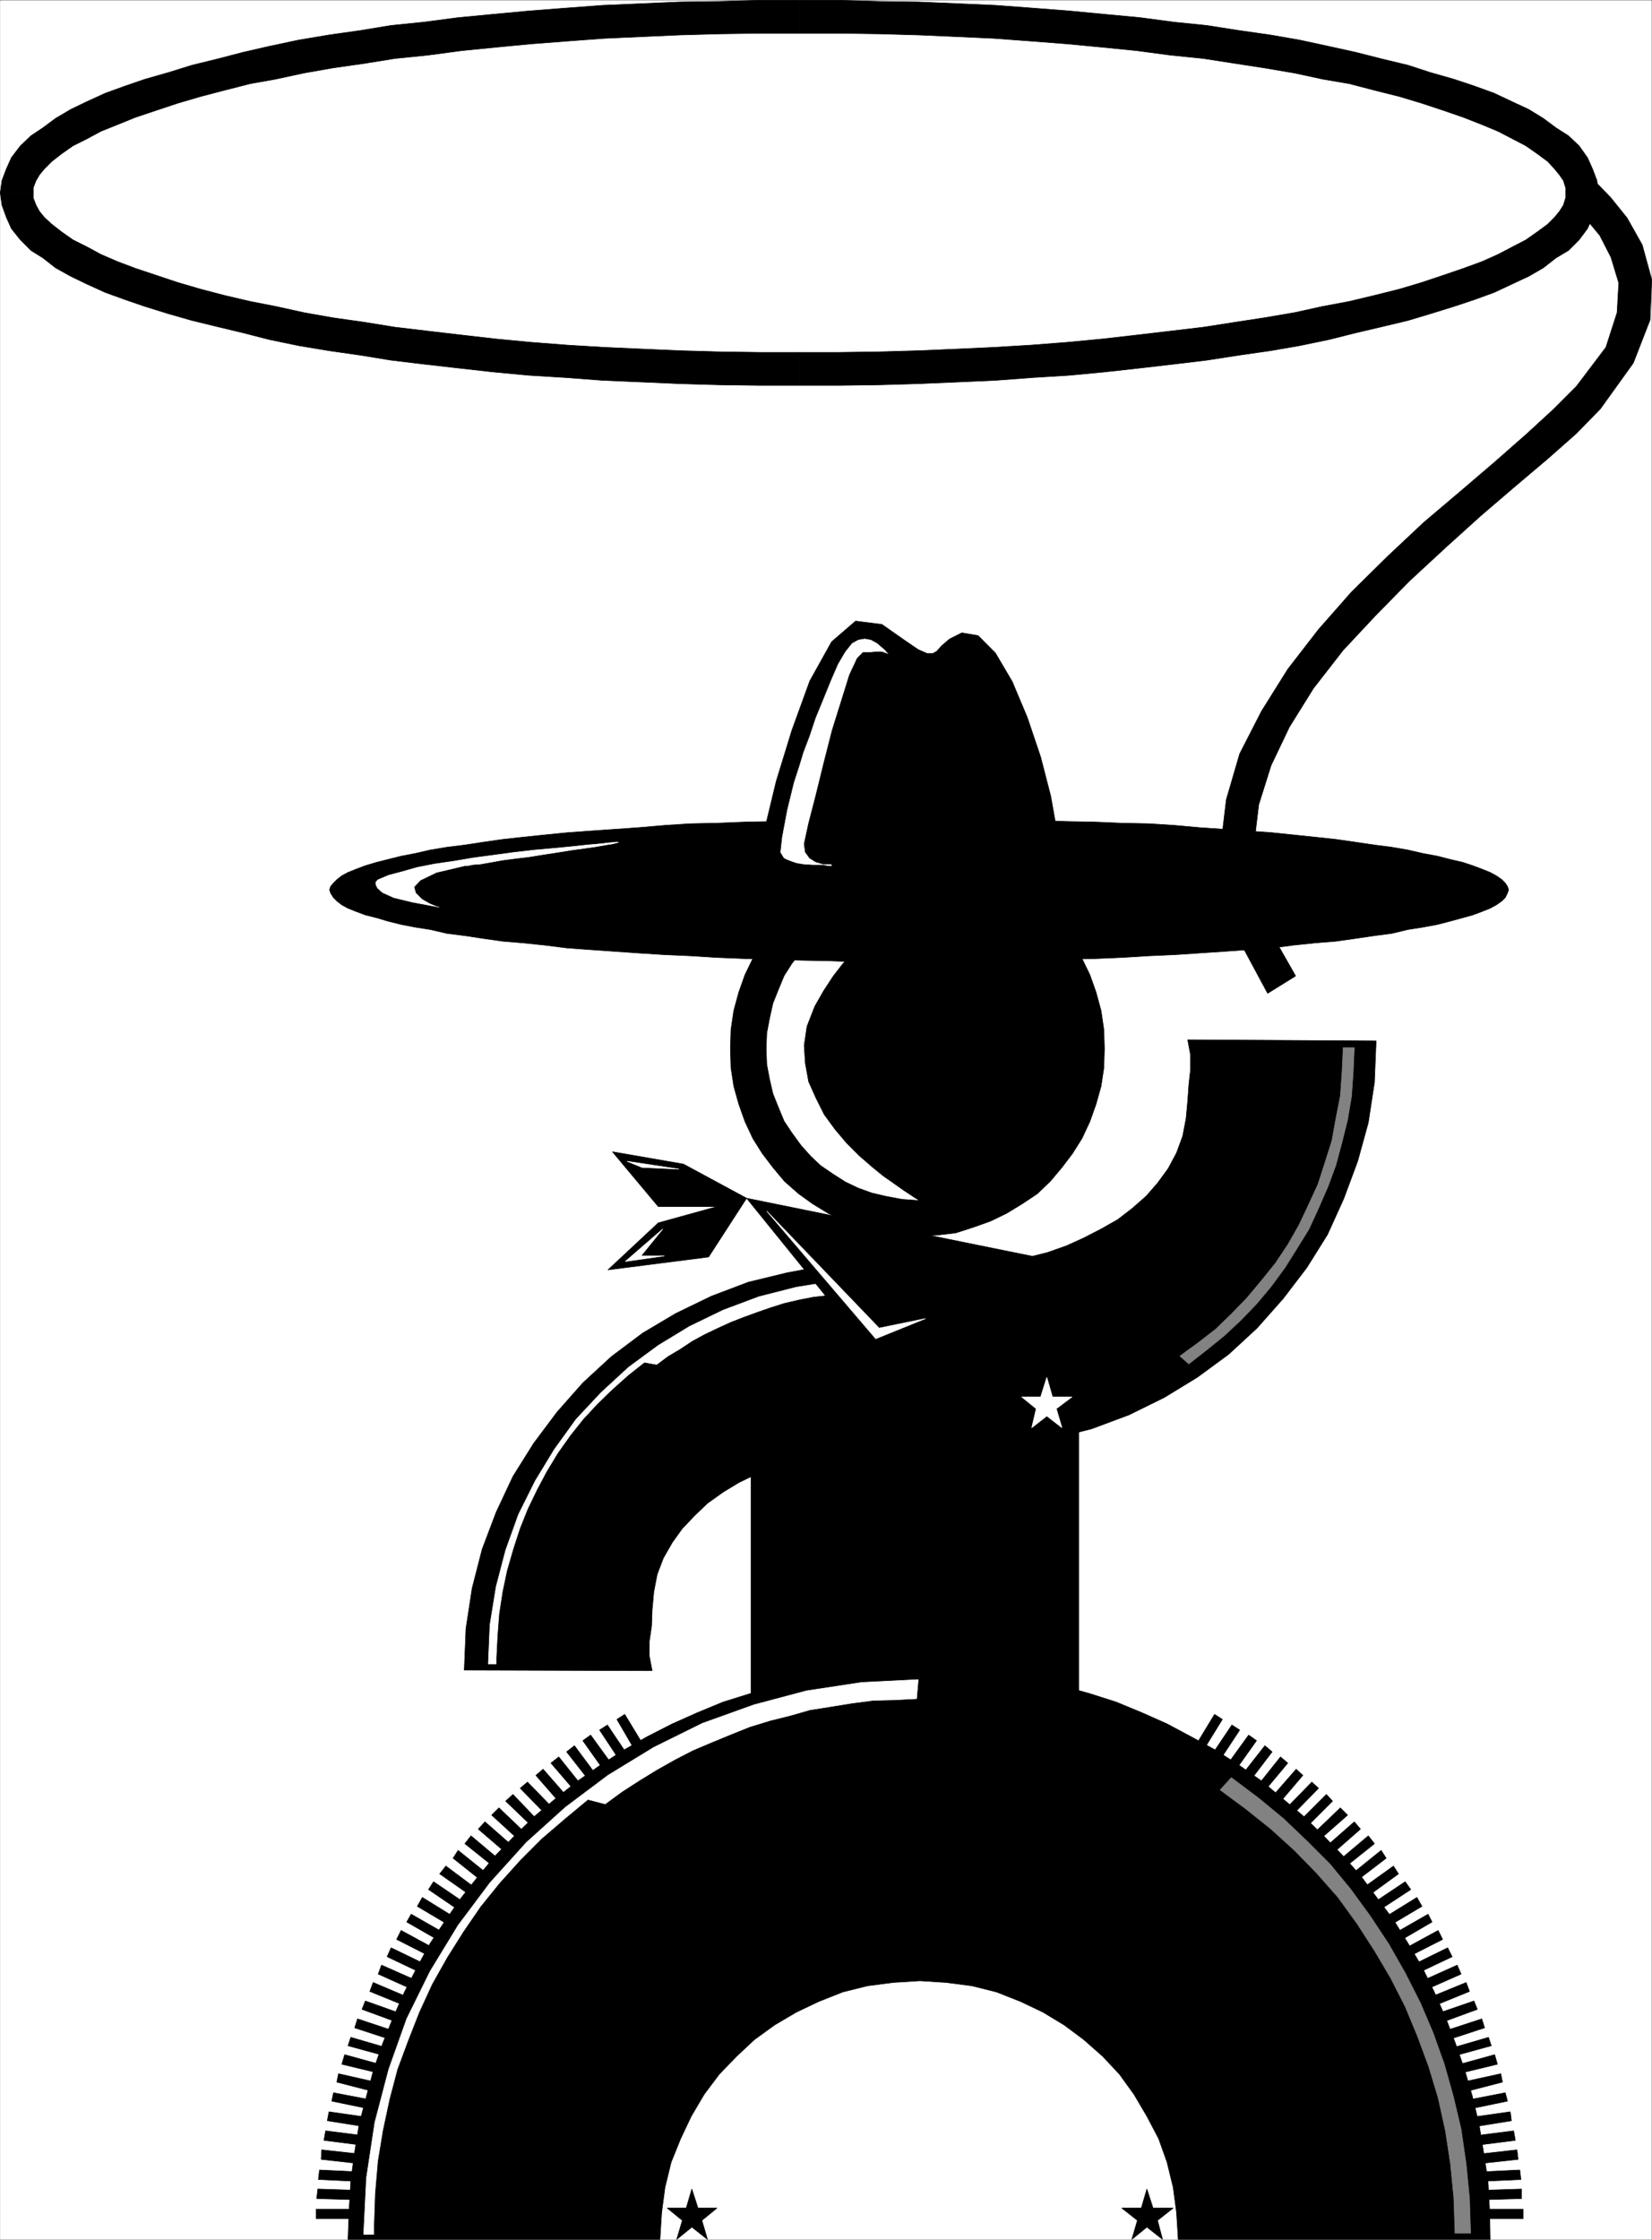 <svg xmlns="http://www.w3.org/2000/svg" width="2208.827" height="2993.874"><rect width="100%" height="100%" fill="#333333" stroke="none"/><defs><clipPath id="a"><path d="M0 0h2207.738v2992.184H0Zm0 0"/></clipPath></defs><path fill="#fff" d="M.361 2993.51h2208.102V.364H.361Zm0 0"/><g clip-path="url(#a)" transform="translate(.361 1.326)"><path fill="#fff" fill-rule="evenodd" stroke="#fff" stroke-linecap="square" stroke-linejoin="bevel" stroke-miterlimit="10" stroke-width=".729" d="M0 2992.184h2208.102V-.961H0Zm0 0"/></g><path fill-rule="evenodd" stroke="#000" stroke-linecap="square" stroke-linejoin="bevel" stroke-miterlimit="10" stroke-width=".729" d="m1227.002 1652.56 25.426-1.457 25.426-3.023 23.132-7.45 23.184-8.23 21.676-10.473 20.941-12.765 20.164-13.442 17.192-16.465 15.734-18.703 14.172-18.703 12.71-20.215 10.474-22.457 8.234-23.183 6.719-23.965 3.754-24.695.726-25.426-.726-25.426-3.754-25.477-6.72-24.695-8.233-23.184-10.473-21.675-12.711-20.215-14.172-19.485-15.734-18.703-17.192-14.953-20.164-14.953-20.941-12.71-21.676-10.474-23.184-8.23-23.132-6.773-25.426-3.7-25.426-1.511-26.152 1.511-23.914 3.7-24.696 6.773-23.133 8.23-21.726 10.473-20.89 12.711-37.407 29.906-15.684 18.703-14.222 19.485-12.66 20.215-10.473 21.675-8.23 23.184-6.723 24.695-3.75 25.477-.73 25.426.73 25.426 3.75 24.695 6.722 23.965 8.23 23.183 10.474 22.457 12.66 20.215 14.222 18.703 15.684 18.703 18.703 16.465 18.703 13.442 20.89 12.765 21.727 10.473 23.133 8.23 24.696 7.45 23.914 3.023zm0 0"/><path fill-rule="evenodd" stroke="#000" stroke-linecap="square" stroke-linejoin="bevel" stroke-miterlimit="10" stroke-width=".729" d="m1161.982 1933.955-25.425 2.968-25.422 3.02-26.156 4.48-25.426 7.453-23.914 8.23-24.64 10.474-23.185 11.253-20.945 12.711-20.945 14.953-17.192 16.465-16.414 17.246-13.441 18.704-11.98 20.941-8.235 21.676-4.48 23.234-2.239 24.695-.73 20.946-3.024 20.945v19.434l3.754 19.484-251.175-.781 2.242-55.328 8.23-53.926 13.442-52.36 18.703-49.39 22.457-47.879 27.613-44.129 31.414-41.941 34.387-38.918 38.137-35.168 41.836-31.418 44.128-26.207 47.829-23.184 49.34-18.703 52.308-12.71 53.09-9.747 56.058-2.238 137.543 1.511 25.426-1.511 25.375-2.97 26.153-5.991 23.964-5.992 25.375-8.961 23.184-10.524 23.184-11.933 22.402-12.711 19.434-15.004 18.703-16.465 14.953-17.192 14.226-19.433 11.2-20.996 8.23-22.403 4.484-23.238 2.239-23.914 1.457-20.945 2.293-20.996v-19.434l-3.75-20.215 251.902 1.512-2.238 55.383-8.235 53.87-14.222 51.634-18.653 50.117-21.672 47.883-27.664 44.18-31.418 41.16-35.113 39.648-38.14 35.164-41.836 30.688-44.13 26.937-47.097 23.184-50.066 18.703-50.852 12.715-53.035 9.011-56.063 2.243zM913.78 1556.072l84.503 45.64-50.847 78.567-134.524 17.191 67.262-62.832 78.46-21.726h-78.46l-61.32-73.305zm0 0"/><path fill-rule="evenodd" stroke="#000" stroke-linecap="square" stroke-linejoin="bevel" stroke-miterlimit="10" stroke-width=".729" d="M1004.275 2295.372v-439.988h438.004v439.988zm0 0"/><path fill-rule="evenodd" stroke="#000" stroke-linecap="square" stroke-linejoin="bevel" stroke-miterlimit="10" stroke-width=".729" d="m1575.346 2993.51-2.242-35.895-4.48-33.711-8.231-33.656-11.203-31.415-15.735-29.957-17.191-29.18-19.434-26.933-22.402-23.965-25.426-22.406-26.156-19.484-28.39-17.192-29.907-14.222-32.149-12.715-32.875-8.23-34.382-4.481-35.168-2.242-35.848 2.242-34.383 4.48-32.93 8.23-32.093 12.716-29.903 14.222-29.18 17.192-26.882 19.484-23.965 22.406-23.133 23.965-20.215 26.934-17.191 29.18-14.172 29.956-12.715 31.414-8.23 33.657-4.48 33.71-2.239 35.895H465.303l1.511-39.648 2.239-38.918 5.21-38.918 5.993-36.68 9.742-37.406 9.691-35.899 11.981-34.437 14.172-35.168 14.953-33.656 17.191-33.707 17.196-31.418 20.941-31.414 20.945-29.907 23.133-29.226 23.184-27.668 25.426-26.207 26.882-26.153 27.668-23.238 29.176-23.183 29.903-20.946 31.367-20.214 31.414-17.973 33.656-17.191 33.605-14.954 34.387-14.222 35.895-11.203 35.847-10.524 37.407-9.691 37.355-5.262 38.137-5.992 39.597-2.238 38.868-1.461 39.648 1.46 38.137 2.239 38.086 5.992 37.406 5.262 36.625 9.691 37.355 10.524 35.118 11.203 34.386 14.222 33.657 14.954 32.144 17.19 32.875 17.974 31.418 20.214 29.902 20.946 27.668 23.183 27.614 23.239 26.933 26.152 25.426 26.207 24.645 27.668 21.671 29.226 22.457 29.907 19.43 31.414 18.653 31.418 16.464 33.707 14.953 33.656 13.442 35.168 11.984 34.437 10.473 35.899 8.96 37.406 5.99 36.68 5.94 38.918 2.239 38.918.781 39.648zm0 0"/><path fill-rule="evenodd" stroke="#000" stroke-linecap="square" stroke-linejoin="bevel" stroke-miterlimit="10" stroke-width=".729" d="M422.686 2953.08v12.765h48.609v-12.766zm2.238-26.934-1.457 12.766 48.555 1.457v-12.711zm2.242-25.426-1.46 12.711 47.827 2.242.73-12.71zm3.02-26.933-.782 12.71 47.098 5.262 1.512-12.71zm5.211-25.427-2.243 12.712 47.102 5.992 2.238-12.711zm4.48-25.476-2.242 11.98 47.101 7.505 2.239-12.711zm5.993-25.425-2.243 11.203 47.098 9.742 2.242-11.985zm6.718-25.426-2.238 11.203 46.367 11.98 2.242-12.71zm8.234-25.477-3.754 12.766 46.371 11.199 3.75-11.2zm8.231-23.184-3.75 11.254 46.367 12.711 3.7-10.472zm8.961-24.695-3.75 11.985 45.586 14.949 3.023-11.98zm10.472-23.914-4.48 11.203 44.86 16.461 3.698-11.98zm10.473-24.695-4.48 11.93 44.074 17.976 4.48-11.203zm11.199-23.238-4.48 11.984 43.347 19.484 5.211-11.98zm12.715-23.184-5.262 11.984 42.618 20.215 5.992-11.254zm13.441-23.184-5.992 11.985 42.617 21.672 5.993-10.473zm13.442-21.726-5.938 10.473 41.836 23.964 5.989-10.472zm14.953-22.402-6.723 11.93 40.38 23.968 7.448-10.473zm14.953-20.997-6.723 10.473 39.598 26.934 6.774-10.473zm16.461-20.945-8.23 10.473 39.597 27.718 6.774-9.746zm16.414-20.945-6.723 10.472 36.63 29.176 8.23-8.96zm17.192-19.43-8.18 10.469 37.355 29.906 8.235-8.96zm18.703-18.707-8.961 9.691 36.629 31.47 8.23-9.743zm18.707-18.703-9.746 9.691 35.168 32.2 8.96-9.016zm18.703-17.973-9.742 8.961 35.113 33.656 7.504-8.234zm19.433-16.464-9.742 8.23 33.656 34.387 9.688-8.18zm20.891-17.247-9.691 8.235 31.367 35.949 9.742-8.235zm20.945-16.41-10.472 8.23 31.418 36.63 8.96-7.454zm20.946-15.003-10.473 8.23 29.902 38.187 8.965-8.23zm21.672-14.227-10.473 7.504 27.664 38.918 10.473-8.23zm22.401-13.442-10.472 6.723 26.207 39.648 10.422-7.449zm23.185-14.222-10.47 6.722 23.91 41.156 11.985-5.988zm1201.218 661.461v12.765h-48.558v-12.766zm-2.238-26.934v12.766l-47.102 1.457v-12.711zm-2.242-25.426 1.511 12.711-48.609 2.242v-12.71zm-3.75-26.933 1.511 12.71-47.828 5.262-.73-12.71zm-4.481-25.427 2.239 12.712-47.098 5.992-2.238-12.711zm-4.48-25.476 1.508 11.98-46.367 7.505-2.97-12.711zm-6.722-25.425 2.968 11.203-47.043 9.742-2.242-11.985zm-5.993-25.426 2.242 11.203-46.316 11.98-3.754-12.71zm-8.18-25.477 3.7 12.766-46.317 11.199-3.75-11.2zm-8.23-23.184 3.7 11.254-46.317 12.711-3.754-10.472zm-8.961-24.695 3.7 11.985-45.59 14.949-3.75-11.98zm-10.473-23.914 4.48 11.203-44.859 16.461-5.261-11.98zm-10.473-24.695 4.481 11.93-44.129 17.976-5.937-11.203zm-11.98-23.238 5.262 11.984-44.13 19.484-4.48-11.98zm-12.715-23.184 5.992 11.984-42.617 20.215-5.941-11.254zm-12.711-23.184 5.992 11.985-42.62 21.672-5.938-10.473zm-13.441-21.726 5.262 10.473-41.16 23.964-5.938-10.472zm-14.953-22.402 6.719 11.93-40.325 23.968-7.504-10.473zm-15.684-20.997 7.45 10.473-41.106 26.934-6.719-10.473zm-15.679-20.945 6.718 10.473-38.136 27.718-8.23-9.746zm-16.465-20.945 6.718 10.472-38.136 29.176-6.719-8.96zm-17.196-19.43 8.235 10.469-37.41 29.906-8.18-8.96zm-18.703-18.707 8.235 9.691-35.899 31.47-8.18-9.743zm-18.653-18.703 9.692 9.691-36.625 32.2-7.449-9.016zm-18.702-17.973 8.234 8.961-33.66 33.656-8.96-8.234zm-19.434-16.464 8.961 8.23-33.656 34.387-8.961-8.18zm-20.941-17.247 8.96 8.235-30.636 35.949-9.691-8.235zm-20.946-16.41 9.743 8.23-30.637 36.63-8.961-7.454zm-20.894-15.003 9.691 8.23-29.12 38.187-10.473-8.23zm-21.672-14.227 10.473 7.504-27.664 38.918-10.473-8.23zm-22.453-13.442 10.469 6.723-26.153 39.648-10.472-7.449zm-23.188-14.222 10.473 6.722-25.371 41.156-10.473-5.988zM904.818 2993.51l7.5-25.423-20.214-16.465h25.425l7.504-25.476 8.23 25.476h25.372l-20.16 16.465 7.449 25.422-20.89-16.46zm608.477 0 7.5-25.423-20.945-16.465h26.156l7.45-25.476 8.234 25.476h26.933l-20.945 16.465 6.722 25.422-20.945-16.46zm0 0"/><path fill="#fff" fill-rule="evenodd" stroke="#fff" stroke-linecap="square" stroke-linejoin="bevel" stroke-miterlimit="10" stroke-width=".729" d="m1379.502 1908.478 5.988-25.426-19.43-15.734h25.372l8.23-26.156 7.504 26.156h26.152l-20.941 15.734 7.5 25.426-20.215-15.684zm-154.008 362.195-29.125 1.512-29.176.73-28.394 3.75-27.664 4.48-28.395 4.481-26.156 7.504-26.934 6.723-26.886 8.23-26.153 10.473-25.425 10.473-24.696 10.469-24.644 12.714-23.91 13.493-23.188 14.222-23.184 14.953-22.402 16.465-23.183-5.992-30.637 25.426-31.414 26.933-28.395 28.45-27.668 30.687-25.422 31.414-23.132 33.711-21.676 34.383-20.215 35.95-17.191 37.41-14.954 38.136-14.171 38.187-10.473 39.649-8.961 41.89-6.773 41.157-3.7 43.402-1.508 44.18v10.473h-13.445l3.754-75.598 11.2-74.086 18.652-71.066 23.968-67.364 31.364-63.613 37.355-61.324 42.617-56.89 48.61-53.872 52.308-47.152 56.84-42.668 61.27-37.41 65.023-32.145 68.77-24.695 70.285-18.703 73.98-11.254 75.492-3.754zm0 0"/><path fill="#828282" fill-rule="evenodd" stroke="#828282" stroke-linecap="square" stroke-linejoin="bevel" stroke-miterlimit="10" stroke-width=".729" d="m1945.358 2983.04-1.512-44.914-4.48-45.636-6.72-44.13-9.742-44.179-12.66-41.89-14.953-40.43-16.465-39.649-19.433-38.136-21.672-36.68-23.184-35.895-25.426-35.168-28.394-32.199-29.906-30.687-31.364-28.446-33.656-26.933-34.387-25.426 14.953-16.465 35.895 26.938 33.605 27.664 31.418 29.957 31.364 31.418 27.664 33.656 26.156 35.95 24.695 37.405 21.672 38.137 20.164 39.7 17.192 40.378 14.953 41.942 11.984 42.617 10.473 44.18 6.719 46.37 4.48 45.637 1.512 47.153h-20.946zm0 0"/><path fill="#fff" fill-rule="evenodd" stroke="#fff" stroke-linecap="square" stroke-linejoin="bevel" stroke-miterlimit="10" stroke-width=".729" d="m1166.463 1726.646-20.945 1.512-19.43.73-20.164 2.238-19.434 2.293-18.703 3.7-19.434 4.535-18.703 5.937-17.195 5.992-18.652 6.774-17.192 6.719-17.976 8.234-17.192 8.23-16.41 8.961-15.734 10.473-16.414 9.742-14.95 11.203-16.464-2.972-21.676 17.195-20.941 18.703-20.164 19.485-19.434 20.945-17.191 21.672-16.465 23.238-14.953 24.695-12.711 23.914-12.66 26.207-10.473 26.207-8.961 27.664-8.235 28.446-5.988 28.445-4.48 29.18-2.242 29.176-1.512 29.902v8.234h-10.473l2.242-52.363 8.23-50.898 12.716-48.61 17.191-47.883 22.402-44.91 25.426-41.886 29.176-40.43 33.605-35.899 36.625-33.707 39.649-29.175 41.836-25.426 44.86-21.727 47.827-17.922 50.121-12.765 50.797-8.23 51.578-2.239zm0 0"/><path fill="#828282" fill-rule="evenodd" stroke="#828282" stroke-linecap="square" stroke-linejoin="bevel" stroke-miterlimit="10" stroke-width=".729" d="m1795.83 1401.908-1.457 31.418-2.242 31.414-5.988 30.687-5.266 29.176-9.688 30.687-8.96 27.72-12.715 27.663-12.711 26.934-14.953 26.207-16.465 24.695-18.653 23.184-19.43 23.187-20.214 20.942-21.676 20.996-23.183 17.926-24.645 17.972 11.93 10.473 23.969-18.703 23.132-18.707 22.453-20.942 20.946-21.726 19.433-23.184 18.653-25.426 16.46-26.207 15.684-25.425 12.711-27.715 12.715-29.176 10.473-28.45 8.23-30.683 7.45-29.906 5.261-31.418 2.242-32.195 1.457-32.93h-14.953zm0 0"/><path fill-rule="evenodd" stroke="#000" stroke-linecap="square" stroke-linejoin="bevel" stroke-miterlimit="10" stroke-width=".729" d="m998.283 1601.712 416.332 84.559-247.422 124.203zm0 0"/><path fill="#fff" fill-rule="evenodd" stroke="#fff" stroke-linecap="square" stroke-linejoin="bevel" stroke-miterlimit="10" stroke-width=".729" d="m1025.17 1618.904 145.773 170.629 66.532-26.938-62.051 12.715zm-186.883-66.582 69.55 10.472-49.335-2.242zm47.879 90.547-50.121 43.402 52.36-7.504H856.99zm389.445-438.524h2.973-2.242l-5.992-.73-7.45-1.512-9.742-.727-10.472-1.511-8.961-.73h-6.723l-20.941.73-20.164 3.75-19.434 4.48-18.703 6.723-17.192 8.23-16.414 10.473-16.46 11.984-13.446 12.711-12.71 15.004-11.985 14.953-10.469 16.465-7.453 17.973-7.5 18.703-4.48 20.164-3.7 19.484-.781 20.946.781 20.945 3.7 19.484 4.48 19.434 7.5 18.703 7.453 17.977 10.469 15.68 11.984 16.464 12.711 14.223 13.445 12.71 16.461 11.255 16.414 10.472 17.192 8.235 18.703 6.719 19.434 4.48 20.164 3.75 20.941 1.512-2.969-1.512-6.718-4.48-9.016-5.989-12.711-8.96-14.953-10.473-15.684-12.766-17.191-14.953-16.41-16.465-15.735-18.703-14.172-19.434-11.253-22.453-9.692-21.726-4.48-24.696-1.512-23.914 3.754-25.476 10.469-26.938 11.933-20.941 12.711-19.434 12.715-16.465 13.441-14.953 14.223-14.222 13.441-11.254 15.735-9.692 13.441-9.011 14.172-6.723 12.711-5.262 11.203-4.48 11.98-2.97 8.962-3.023 8.234-2.238zm0 0"/><path fill-rule="evenodd" stroke="#000" stroke-linecap="square" stroke-linejoin="bevel" stroke-miterlimit="10" stroke-width=".729" d="M1229.975 1285.935h80.023l39.598-1.512 39.594-.73 36.628-1.512 38.137-.73 35.895-1.508 36.629-2.242 34.386-1.512 33.602-2.238 33.656-2.243 31.418-2.238 31.363-2.242 28.395-3.75 29.176-3.023 27.668-2.239 26.152-3.699 25.426-3.75 23.183-3.023 21.672-5.211 19.434-3.02 20.164-3.754 17.191-4.48 16.465-4.48 13.442-3.75 11.984-4.481 11.2-4.48 8.234-4.481 7.449-5.262 4.48-4.48 2.969-5.992 1.512-4.481-1.512-4.48-2.969-4.48-4.48-4.532-7.45-5.211-8.234-4.48-11.2-4.481-11.983-4.535-13.442-4.48-16.465-3.75-17.191-4.481-20.164-3.75-19.434-4.48-21.672-3.754-23.183-2.97-25.426-3.75-26.152-3.753-27.668-2.969-29.176-3.02-28.395-2.972-31.363-2.238-31.418-2.243-33.656-2.238-33.602-3.023-34.386-2.239-36.63-.73-35.894-1.512-38.137-.73-36.628-1.508-39.594-.73-39.598-1.512h-160.727l-39.648 1.512-38.086.73-38.137 1.508-37.355.73-37.41 1.512-35.844.73-34.387 2.239-35.164 3.023-32.148 2.238-32.145 2.243-30.636 2.238-29.903 2.973-29.125 3.02-26.937 2.968-26.153 3.754-24.644 3.75-23.914 2.969-22.453 3.753-19.434 4.48-19.434 3.75-17.921 4.481-14.954 3.75-14.953 4.48-11.984 4.536-11.2 4.48-8.234 4.48-6.718 5.212-4.48 4.531-3.75 4.48-1.462 4.481 1.461 4.48 3.75 5.993 4.48 4.48 6.72 5.262 8.234 4.48 11.199 4.48 11.984 4.481 14.953 3.75 14.954 4.48 17.921 4.481 19.434 3.754 19.434 3.02 22.453 5.21 23.914 3.024 24.644 3.75 26.153 3.7 26.937 2.237 29.125 3.024 29.903 3.75 30.636 2.242 32.145 2.238 32.148 2.243 35.164 2.238 34.387 1.512 35.844 2.242 37.41 1.508 37.355.73 38.137 1.512 38.086.73 39.648 1.512zm0 0"/><path fill-rule="evenodd" stroke="#000" stroke-linecap="square" stroke-linejoin="bevel" stroke-miterlimit="10" stroke-width=".729" d="m1010.217 1167.666 3.02-17.922 9.69-43.399 14.954-62.105 20.945-68.094 23.914-65.856 29.176-52.41 32.094-27.664 35.168 4.48 29.902 20.942 18.652 12.715 11.985 5.262h7.449l5.262-2.969 6.722-7.504 10.473-8.96 16.41-8.235 21.727 3.699 23.133 23.238 22.453 38.137 20.164 47.879 17.922 53.144 13.492 52.36 8.234 46.422 1.457 34.437zm0 0"/><path fill="#fff" fill-rule="evenodd" stroke="#fff" stroke-linecap="square" stroke-linejoin="bevel" stroke-miterlimit="10" stroke-width=".729" d="M827.084 1125.779h-3.75l-8.18.781-12.714 1.457-17.192 1.512-20.945 2.242-23.184 2.238-25.426 2.242-26.882 3.02-27.664 3.75-27.665 3.7-26.886 4.534-25.422 3.7-23.188 4.53-20.941 5.942-17.195 4.531-14.172 5.942-3.02 3.02v3.75l2.239 4.48 6.773 5.992 14.953 6.723 24.645 5.992 35.894 6.719-3.75-.73-8.96-3.75-10.473-5.993-8.23-8.23-2.243-8.231 8.234-8.96 21.672-10.474 38.137-9.015h3.7l6.773-1.457 10.421-.781 12.711-2.243 16.465-2.968 17.192-2.239 18.703-2.242 18.652-3.023 19.434-2.969 18.703-3.02 16.465-2.242 15.683-2.238 12.711-2.242 9.692-1.512 5.992-1.457zm360.324-252.164-1.511-.73-2.97-3.75-5.26-4.481-5.212-4.48-8.23-4.536-8.235-1.457-8.23 1.457-8.23 4.535-8.962 11.2-9.691 16.464-9.742 22.453-9.692 23.915-10.472 25.476-8.23 24.695-8.235 21.676-5.207 17.246-7.504 23.184-8.961 36.68-6.723 35.894-2.238 20.215 2.238 3.75 2.243 3.7 4.48 2.241 5.992 2.293 6.719 2.239 8.96 1.46 11.985.782h24.645l.781 1.457h-4.535l-6.719-1.457-10.472-3.024-8.18-5.207-5.992-8.234-1.512-11.254 5.992-27.664 9.692-37.406 10.472-42.672 11.254-44.129 12.66-40.43 10.473-33.656 10.469-22.453 8.234-8.235h10.473l8.23-.726h6.723zm0 0"/><path fill-rule="evenodd" stroke="#000" stroke-linecap="square" stroke-linejoin="bevel" stroke-miterlimit="10" stroke-width=".729" d="M2093.373 257.79v6.723l-3.02 9.742-5.21 8.23-6.72 8.235-8.964 8.961-14.223 10.473-14.953 10.469-17.191 8.964-20.164 10.524-21.672 9.691-24.695 9.012-26.157 8.96-29.175 9.743-29.903 8.961-32.875 8.234-34.387 8.23-35.847 6.72-37.406 8.234-39.598 6.773-38.863 5.938-43.348 6.773-44.129 5.211-44.86 5.262-45.585 5.21-47.098 4.481-48.559 3.75-50.12 3.024-48.56 2.238-52.359 2.242-52.308 1.508-53.09.73h-53.035v44.13h53.035l53.09-.731 52.308-1.508 52.36-2.242 50.8-2.238 50.118-3.754 48.558-2.969 47.098-4.48 47.828-5.262 44.86-5.211 44.128-5.262 43.348-6.722 41.836-5.989 38.867-6.722 39.649-8.23 35.843-9.016 35.168-8.23 34.383-8.231 29.906-8.961 31.364-9.746 26.937-8.961 26.883-9.743 23.914-11.199 22.457-10.472 19.434-11.254 17.191-13.442 16.41-9.742 14.227-14.226 11.2-14.95 6.722-14.953 5.988-16.465 2.242-16.465zM1069.299 44.494h53.035l53.09.78 52.308 1.462 52.36 2.293 48.558 2.238 50.122 3.7 48.558 3.75 47.098 4.48 45.586 4.535 44.86 5.992 44.128 4.48 43.348 6.72 38.863 5.991 39.598 6.723 38.136 8.23 35.118 5.993 34.386 8.96 32.875 8.231 29.903 9.016 29.175 9.687 26.157 9.016 24.695 9.691 21.672 9.012 20.164 10.473 17.191 8.96 14.953 10.473 14.223 10.473 8.965 9.742 6.719 8.23 5.21 7.505 3.02 9.687v6.773h44.078l-2.242-16.46-5.988-15.735-6.723-14.953-11.2-15.734-14.226-13.442-16.41-10.472-17.191-12.766-19.434-11.93-22.457-10.472-23.914-11.254-26.883-9.742-26.937-8.961-31.363-8.961-29.907-9.743-34.383-8.234-35.167-8.96-37.356-8.231-38.137-8.23-38.867-6.774-41.836-5.942-43.347-6.773-44.13-4.48-44.859-5.993-47.828-4.48-47.098-4.48-48.558-3.75-50.117-3.75-50.801-2.243-52.36-2.238-52.308-.73-53.09-1.512h-53.035zm0 0"/><path fill-rule="evenodd" stroke="#000" stroke-linecap="square" stroke-linejoin="bevel" stroke-miterlimit="10" stroke-width=".729" d="M44.44 257.79v-6.773l3.75-9.687 4.48-7.504 6.723-8.23 9.742-9.743 13.441-10.473 14.953-10.472 17.922-8.961 19.485-10.473 22.402-9.012 23.914-9.691 26.937-9.016 29.122-9.687 30.636-9.016 31.414-8.23 35.118-8.961 33.656-5.992 38.137-8.23 38.085-6.724 41.887-5.992 41.84-6.718 44.125-4.48 44.86-5.993 45.59-4.535 47.097-4.48 48.555-3.75 50.12-3.7 50.071-2.238 50.797-2.293 53.09-1.461 53.09-.781h53.82V.364h-53.82l-53.09 1.512-53.09.73-50.797 2.24-52.363 2.241-50.067 3.75-48.558 3.75-47.88 4.48-47.097 4.481-45.59 5.992-44.074 4.48-41.11 6.774-41.886 5.942-40.379 6.773-38.863 8.23-35.848 8.231-34.387 8.961-33.656 8.234-31.363 9.743-31.414 8.96-26.156 8.962-26.934 9.742-24.645 11.254-21.675 10.472-20.215 11.93-17.192 12.766-15.683 10.472-14.168 13.442-11.985 15.734-6.722 14.953-5.988 15.735L.36 257.79zm0 0"/><path fill-rule="evenodd" stroke="#000" stroke-linecap="square" stroke-linejoin="bevel" stroke-miterlimit="10" stroke-width=".729" d="M1069.299 471.037h-53.82l-53.09-.73-53.09-1.509-50.797-2.242-50.07-2.238-50.121-3.024-48.555-3.75-47.098-4.48-45.59-5.211-44.859-5.262-44.125-5.21-41.84-6.774-41.887-5.938-38.085-6.773-37.407-8.234-34.386-6.72-35.118-8.23-31.414-8.234-30.636-8.96-29.122-9.743-26.937-8.961-23.914-9.012-22.402-9.691-19.485-10.524-17.922-8.964-14.953-10.47-13.441-10.472-9.742-8.96-6.723-8.235-4.48-8.23-3.75-9.743v-6.723H.36l2.243 16.465 5.988 16.465 6.722 14.953 11.985 14.95 14.168 14.226 15.683 9.742 17.192 13.442 20.215 11.254 21.675 10.472 24.645 11.2 26.934 9.742 26.156 8.96 31.414 9.747 31.363 8.96L290.4 436.6l34.387 8.23 35.117 9.016 39.594 8.23 40.379 6.723 41.887 5.989 41.11 6.722 44.073 5.262 45.59 5.21 47.098 5.263 47.879 4.48 48.558 2.969 50.067 3.754 52.363 2.238 50.797 2.242 53.09 1.508 53.09.73h53.82zm1070.394 75.597 44.125-61.375 22.407-57.62 2.238-53.872-12.711-46.422-20.164-35.898-21.672-26.934-16.465-17.195-8.96-6.77-25.427 34.438 4.481 5.262 13.441 12.71 17.977 21.676 14.953 29.176 10.473 34.438-2.242 39.648-14.954 46.422-39.648 52.36zm0 0"/><path fill-rule="evenodd" stroke="#000" stroke-linecap="square" stroke-linejoin="bevel" stroke-miterlimit="10" stroke-width=".729" d="m1732.322 1304.638-33.656-59.133-16.414-56.843-5.988-56.891 6.718-56.113 16.465-52.36 24.64-51.633 32.15-51.628 39.593-50.903 44.129-47.152 44.86-45.64 48.558-44.91 46.367-41.888 46.317-39.648 43.398-36.68 38.086-33.656 32.148-32.926-32.148-29.957-29.906 29.957-36.625 33.656-42.567 37.407-46.367 39.648-48.61 41.16-48.558 45.641-47.828 47.148-44.129 50.121-41.105 53.141-35.118 56.113-29.175 56.895-17.922 61.371-7.5 62.836 5.988 63.613 20.945 65.852 35.844 66.586zm0 0"/></svg>
